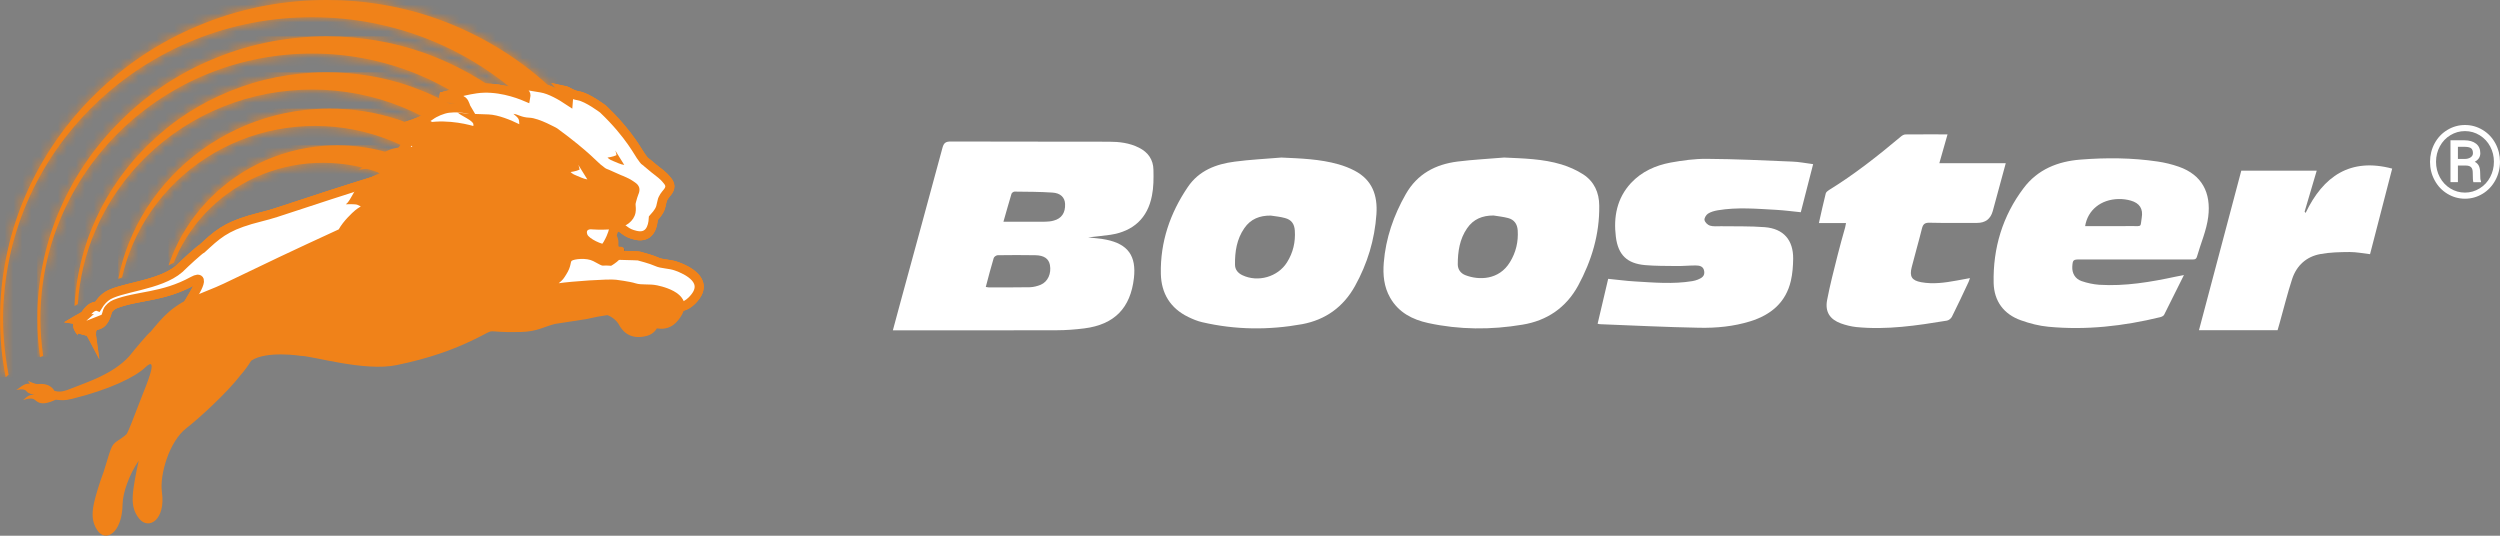 <svg width="280" height="60" viewBox="0 0 280 60" fill="none" xmlns="http://www.w3.org/2000/svg">
<rect x="0" y="0" width="280" height="60" fill="#808080" stroke="none"/>
<path d="M35.014 8.14C33.18 8.237 31.367 8.508 29.602 8.948C27.839 9.381 26.132 10.001 24.503 10.747C22.868 11.496 21.319 12.397 19.881 13.432C18.435 14.469 17.115 15.646 15.894 16.909C13.475 19.449 11.551 22.414 10.26 25.619C9.604 27.215 9.126 28.884 8.796 30.566C8.553 31.787 8.405 33.027 8.344 34.269C8.391 34.237 8.441 34.206 8.494 34.177C8.568 34.134 8.642 34.097 8.715 34.064C8.902 31.223 9.567 28.418 10.698 25.801C12.034 22.683 14.008 19.836 16.459 17.472C18.903 15.102 21.822 13.209 24.996 11.943C28.17 10.669 31.595 10.026 35.015 10.032C38.437 10.036 41.856 10.699 45.017 11.982C48.182 13.264 51.084 15.159 53.515 17.532C55.181 19.157 56.622 21.005 57.789 23.008C58.962 22.813 60.125 22.613 61.228 22.417C60.687 21.449 60.088 20.521 59.444 19.63C58.333 18.083 57.044 16.674 55.641 15.398C54.243 14.114 52.7 13.003 51.077 12.043C49.453 11.084 47.74 10.291 45.975 9.666C42.944 8.605 39.754 8.098 36.601 8.098C36.07 8.098 35.542 8.111 35.015 8.14" fill="#F08219"/>
<mask id="mask0_156_2024" style="mask-type:luminance" maskUnits="userSpaceOnUse" x="8" y="8" width="54" height="27">
<path d="M35.014 8.14C33.18 8.237 31.367 8.508 29.602 8.948C27.839 9.381 26.132 10.001 24.503 10.747C22.868 11.496 21.319 12.397 19.881 13.432C18.435 14.469 17.115 15.646 15.894 16.909C13.475 19.449 11.551 22.414 10.26 25.619C9.604 27.215 9.126 28.884 8.796 30.566C8.553 31.787 8.405 33.027 8.344 34.269C8.391 34.237 8.441 34.206 8.494 34.177C8.568 34.134 8.642 34.097 8.715 34.064C8.902 31.223 9.567 28.418 10.698 25.801C12.034 22.683 14.008 19.836 16.459 17.472C18.903 15.102 21.822 13.209 24.996 11.943C28.17 10.669 31.595 10.026 35.015 10.032C38.437 10.036 41.856 10.699 45.017 11.982C48.182 13.264 51.084 15.159 53.515 17.532C55.181 19.157 56.622 21.005 57.789 23.008C58.962 22.813 60.125 22.613 61.228 22.417C60.687 21.449 60.088 20.521 59.444 19.63C58.333 18.083 57.044 16.674 55.641 15.398C54.243 14.114 52.7 13.003 51.077 12.043C49.453 11.084 47.74 10.291 45.975 9.666C42.944 8.605 39.754 8.098 36.601 8.098C36.07 8.098 35.542 8.111 35.015 8.14" fill="white"/>
</mask>
<g mask="url(#mask0_156_2024)">
<path d="M61.228 8.098H8.344V34.269H61.228V8.098Z" fill="#F08219"/>
</g>
<path d="M36.228 16.337C33.655 16.531 31.157 17.228 28.917 18.335C26.671 19.436 24.675 20.941 23.032 22.724C21.389 24.506 20.094 26.563 19.223 28.772C19.096 29.09 18.981 29.411 18.875 29.736C19.032 29.628 19.236 29.523 19.47 29.427C19.533 29.273 19.595 29.112 19.662 28.956C20.573 26.832 21.924 24.895 23.592 23.284C25.258 21.673 27.247 20.389 29.408 19.522C31.572 18.663 33.9 18.224 36.227 18.234C38.559 18.239 40.884 18.691 43.033 19.567C45.184 20.438 47.157 21.733 48.806 23.344C49.12 23.654 49.422 23.972 49.711 24.298C50.806 24.114 52.03 23.917 53.319 23.716C52.603 22.806 51.795 21.976 50.936 21.21C48.907 19.416 46.519 18.068 43.991 17.247C41.97 16.592 39.867 16.278 37.791 16.278C37.268 16.278 36.746 16.298 36.227 16.337" fill="#F08219"/>
<mask id="mask1_156_2024" style="mask-type:luminance" maskUnits="userSpaceOnUse" x="18" y="16" width="36" height="14">
<path d="M36.228 16.337C33.655 16.531 31.157 17.228 28.917 18.335C26.671 19.436 24.675 20.941 23.032 22.724C21.389 24.506 20.094 26.563 19.223 28.772C19.096 29.09 18.981 29.411 18.875 29.736C19.032 29.628 19.236 29.523 19.47 29.427C19.533 29.273 19.595 29.112 19.662 28.956C20.573 26.832 21.924 24.895 23.592 23.284C25.258 21.673 27.247 20.389 29.408 19.522C31.572 18.663 33.9 18.224 36.227 18.234C38.559 18.239 40.884 18.691 43.033 19.567C45.184 20.438 47.157 21.733 48.806 23.344C49.12 23.654 49.422 23.972 49.711 24.298C50.806 24.114 52.03 23.917 53.319 23.716C52.603 22.806 51.795 21.976 50.936 21.21C48.907 19.416 46.519 18.068 43.991 17.247C41.97 16.592 39.867 16.278 37.791 16.278C37.268 16.278 36.746 16.298 36.227 16.337" fill="white"/>
</mask>
<g mask="url(#mask1_156_2024)">
<path d="M53.32 16.277H18.875V29.735H53.32V16.277Z" fill="#F08219"/>
</g>
<path d="M35.013 0.034C32.64 0.131 30.286 0.453 27.991 0.993C25.698 1.53 23.472 2.303 21.34 3.256C19.207 4.204 17.177 5.355 15.283 6.682C13.39 8.012 11.648 9.53 10.045 11.163C6.852 14.451 4.308 18.314 2.595 22.503C1.731 24.593 1.095 26.769 0.656 28.981C0.216 31.192 -0 33.441 0.01 35.693C-0 37.893 0.209 40.095 0.629 42.253C0.703 42.175 0.787 42.103 0.881 42.03C0.911 42.01 0.94 41.994 0.967 41.977C0.565 39.91 0.359 37.801 0.356 35.692C0.359 31.237 1.27 26.785 3.032 22.683C4.786 18.584 7.382 14.839 10.606 11.724C13.82 8.607 17.658 6.118 21.833 4.445C26.003 2.766 30.511 1.919 35.012 1.927C39.515 1.936 44.017 2.797 48.179 4.486C52.342 6.167 56.165 8.663 59.36 11.785C62.198 14.547 64.538 17.794 66.243 21.344C67.131 21.102 67.831 20.859 68.266 20.617C68.615 20.422 68.956 20.22 69.29 20.011C68.438 18.298 67.437 16.657 66.329 15.107C64.911 13.121 63.276 11.298 61.492 9.649C59.712 7.993 57.743 6.546 55.67 5.292C53.594 4.043 51.402 2.995 49.135 2.173C45.097 0.71 40.821 0 36.588 0C36.062 0 35.537 0.012 35.012 0.034" fill="#F08219"/>
<mask id="mask2_156_2024" style="mask-type:luminance" maskUnits="userSpaceOnUse" x="0" y="0" width="70" height="43">
<path d="M35.013 0.034C32.64 0.131 30.286 0.453 27.991 0.993C25.698 1.53 23.472 2.303 21.34 3.256C19.207 4.204 17.177 5.355 15.283 6.682C13.39 8.012 11.648 9.53 10.045 11.163C6.852 14.451 4.308 18.314 2.595 22.503C1.731 24.593 1.095 26.769 0.656 28.981C0.216 31.192 -0 33.441 0.01 35.693C-0 37.893 0.209 40.095 0.629 42.253C0.703 42.175 0.787 42.103 0.881 42.03C0.911 42.01 0.94 41.994 0.967 41.977C0.565 39.91 0.359 37.801 0.356 35.692C0.359 31.237 1.27 26.785 3.032 22.683C4.786 18.584 7.382 14.839 10.606 11.724C13.82 8.607 17.658 6.118 21.833 4.445C26.003 2.766 30.511 1.919 35.012 1.927C39.515 1.936 44.017 2.797 48.179 4.486C52.342 6.167 56.165 8.663 59.36 11.785C62.198 14.547 64.538 17.794 66.243 21.344C67.131 21.102 67.831 20.859 68.266 20.617C68.615 20.422 68.956 20.22 69.29 20.011C68.438 18.298 67.437 16.657 66.329 15.107C64.911 13.121 63.276 11.298 61.492 9.649C59.712 7.993 57.743 6.546 55.67 5.292C53.594 4.043 51.402 2.995 49.135 2.173C45.097 0.71 40.821 0 36.588 0C36.062 0 35.537 0.012 35.012 0.034" fill="white"/>
</mask>
<g mask="url(#mask2_156_2024)">
<path d="M69.291 0H0V42.253H69.291V0Z" fill="#F08219"/>
</g>
<path d="M35.012 4.109C32.91 4.209 30.83 4.504 28.802 4.994C26.772 5.478 24.808 6.174 22.93 7.021C21.047 7.868 19.258 8.894 17.592 10.079C15.925 11.256 14.396 12.601 12.982 14.052C10.179 16.961 7.948 20.377 6.446 24.072C5.687 25.912 5.131 27.828 4.747 29.78C4.359 31.724 4.173 33.714 4.182 35.692C4.175 37.13 4.272 38.571 4.477 39.995C4.599 39.952 4.72 39.905 4.835 39.854C4.635 38.477 4.529 37.086 4.529 35.691C4.533 31.768 5.332 27.857 6.885 24.252C8.431 20.648 10.713 17.344 13.542 14.608C16.375 11.869 19.749 9.68 23.42 8.211C27.092 6.741 31.054 5.99 35.013 5.999C38.974 6.004 42.932 6.769 46.589 8.252C50.251 9.737 53.611 11.929 56.42 14.672C58.695 16.887 60.607 19.459 62.063 22.265C63.298 22.029 64.443 21.792 65.424 21.556C64.682 20.095 63.818 18.702 62.867 17.378C61.602 15.61 60.142 13.999 58.552 12.54C56.962 11.069 55.206 9.791 53.359 8.683C51.511 7.583 49.562 6.662 47.546 5.934C44.012 4.679 40.279 4.069 36.59 4.069C36.062 4.069 35.537 4.082 35.012 4.107" fill="#F08219"/>
<mask id="mask3_156_2024" style="mask-type:luminance" maskUnits="userSpaceOnUse" x="4" y="4" width="62" height="36">
<path d="M35.012 4.109C32.91 4.209 30.83 4.504 28.802 4.994C26.772 5.478 24.808 6.174 22.93 7.021C21.047 7.868 19.258 8.894 17.592 10.079C15.925 11.256 14.396 12.601 12.982 14.052C10.179 16.961 7.948 20.377 6.446 24.072C5.687 25.912 5.131 27.828 4.747 29.78C4.359 31.724 4.173 33.714 4.182 35.692C4.175 37.13 4.272 38.571 4.477 39.995C4.599 39.952 4.72 39.905 4.835 39.854C4.635 38.477 4.529 37.086 4.529 35.691C4.533 31.768 5.332 27.857 6.885 24.252C8.431 20.648 10.713 17.344 13.542 14.608C16.375 11.869 19.749 9.68 23.42 8.211C27.092 6.741 31.054 5.99 35.013 5.999C38.974 6.004 42.932 6.769 46.589 8.252C50.251 9.737 53.611 11.929 56.42 14.672C58.695 16.887 60.607 19.459 62.063 22.265C63.298 22.029 64.443 21.792 65.424 21.556C64.682 20.095 63.818 18.702 62.867 17.378C61.602 15.61 60.142 13.999 58.552 12.54C56.962 11.069 55.206 9.791 53.359 8.683C51.511 7.583 49.562 6.662 47.546 5.934C44.012 4.679 40.279 4.069 36.59 4.069C36.062 4.069 35.537 4.082 35.012 4.107" fill="white"/>
</mask>
<g mask="url(#mask3_156_2024)">
<path d="M65.425 4.071H4.174V39.996H65.425V4.071Z" fill="#F08219"/>
</g>
<path d="M35.345 12.214C32.223 12.403 29.176 13.204 26.422 14.521C23.667 15.823 21.204 17.637 19.168 19.798C17.135 21.959 15.521 24.477 14.44 27.184C13.908 28.494 13.521 29.854 13.246 31.229C13.394 31.174 13.536 31.124 13.675 31.072C13.963 29.804 14.362 28.565 14.877 27.37C16.006 24.742 17.666 22.351 19.727 20.358C21.789 18.368 24.246 16.776 26.916 15.709C29.584 14.636 32.466 14.098 35.345 14.105C38.226 14.111 41.102 14.668 43.761 15.747C46.418 16.826 48.859 18.423 50.902 20.42C51.921 21.41 52.835 22.503 53.637 23.665C54.776 23.49 55.96 23.302 57.142 23.113C56.875 22.698 56.6 22.292 56.312 21.899C55.354 20.574 54.238 19.37 53.031 18.283C50.614 16.111 47.755 14.458 44.718 13.432C42.187 12.576 39.538 12.164 36.922 12.164C36.394 12.164 35.869 12.18 35.345 12.213" fill="#F08219"/>
<mask id="mask4_156_2024" style="mask-type:luminance" maskUnits="userSpaceOnUse" x="13" y="12" width="45" height="20">
<path d="M35.345 12.214C32.223 12.403 29.176 13.204 26.422 14.521C23.667 15.823 21.204 17.637 19.168 19.798C17.135 21.959 15.521 24.477 14.44 27.184C13.908 28.494 13.521 29.854 13.246 31.229C13.394 31.174 13.536 31.124 13.675 31.072C13.963 29.804 14.362 28.565 14.877 27.37C16.006 24.742 17.666 22.351 19.727 20.358C21.789 18.368 24.246 16.776 26.916 15.709C29.584 14.636 32.466 14.098 35.345 14.105C38.226 14.111 41.102 14.668 43.761 15.747C46.418 16.826 48.859 18.423 50.902 20.42C51.921 21.41 52.835 22.503 53.637 23.665C54.776 23.49 55.96 23.302 57.142 23.113C56.875 22.698 56.6 22.292 56.312 21.899C55.354 20.574 54.238 19.37 53.031 18.283C50.614 16.111 47.755 14.458 44.718 13.432C42.187 12.576 39.538 12.164 36.922 12.164C36.394 12.164 35.869 12.18 35.345 12.213" fill="white"/>
</mask>
<g mask="url(#mask4_156_2024)">
<path d="M57.142 12.164H13.246V31.228H57.142V12.164Z" fill="#F08219"/>
</g>
<path d="M53.687 24.199C54.495 25.295 55.213 26.47 55.768 27.722C55.949 28.123 56.117 28.534 56.274 28.954C56.1 28.433 55.91 27.921 55.697 27.418C55.137 26.105 54.447 24.846 53.637 23.666C53.531 23.685 53.425 23.696 53.32 23.717C53.447 23.876 53.57 24.037 53.687 24.201" fill="white"/>
<path d="M73.978 23.227C74.033 23.041 74.134 22.562 74.134 22.562C74.162 22.364 74.278 22.152 74.379 21.994C74.477 21.837 74.593 21.709 74.722 21.549C75.394 20.743 74.713 20.244 74.554 20.018C74.393 19.791 73.702 19.231 73.528 19.116C73.355 19.004 72.375 18.143 72.276 18.103C72.174 18.058 71.915 17.677 71.915 17.677C71.58 17.319 70.606 15.142 67.531 12.22C67.531 12.22 65.802 10.909 64.809 10.743C63.948 10.6 63.671 10.232 63.202 10.132C63.725 10.7 63.721 10.721 63.672 11.287C62.862 10.748 61.633 10.027 60.616 9.86C58.947 9.582 58.573 9.554 57.451 9.248C57.683 9.588 58.951 10.278 58.915 10.675C58.909 10.736 58.902 10.799 58.892 10.857C57.956 10.459 55.641 9.62 53.315 9.959C51.514 10.219 49.637 10.888 49.238 10.856C50.593 11.084 51.42 10.928 51.838 11.307C52.087 11.525 52.149 11.974 52.289 12.205C51.853 12.122 51.082 12.026 50.233 12.132C49.55 12.221 48.684 12.601 48.228 12.942C47.77 13.285 46.749 13.726 46.404 13.84C47.442 13.894 47.947 13.735 48.396 14.366C48.438 14.425 48.478 14.471 48.518 14.514C47.544 14.712 46.671 15.213 45.984 15.747C45.537 16.096 45.073 17.029 44.611 17.255C44.611 17.255 45.635 17.332 45.842 17.486C46.274 17.799 46.231 17.545 45.477 18.019C45.175 18.207 44.106 18.974 43.532 19.762C32.615 23.158 31.543 23.727 29.212 24.303C25.882 25.137 24.752 25.901 23.151 27.374C21.89 28.535 23.151 27.374 22.182 28.187C21.218 28.999 20.099 30.094 20.099 30.094C17.86 32.054 13.239 32.162 11.864 33.259C11.575 33.488 11.278 33.771 10.941 34.327C10.941 34.327 10.317 34.091 9.574 35.221C9.409 35.459 8.84 35.694 8.654 35.806C8.827 35.832 8.948 35.838 9.028 35.829C8.983 35.869 8.927 35.925 8.868 36.01C8.359 36.685 9.265 37.212 9.199 37.459C9.332 36.974 9.145 36.801 9.444 36.604C9.659 36.462 10.211 36.246 10.211 36.246L10.018 36.486C9.821 36.722 10.242 37.514 10.242 37.514C10.242 37.514 10.155 36.888 10.516 36.56C10.817 36.293 11.561 36.674 12.036 34.836C12.181 34.485 12.587 34.169 12.879 34.056C15.397 33.061 18.177 33.339 21.603 31.462C23.478 30.433 21.277 33.635 20.892 34.346C19.536 36.848 19.031 37.757 18.771 38.104C18.637 38.213 18.436 38.345 18.143 38.488C16.971 39.068 19.339 38.111 18.029 40.964C17.326 42.277 16.379 45.648 16.175 46.227C15.8 47.303 14.886 47.458 15.306 48.365C15.98 49.82 16.926 48.331 17.373 45.341C17.551 44.151 18.448 42.361 19.645 41.027C19.149 42.343 18.748 43.683 18.617 44.242C18.363 45.349 18.368 46.168 18.884 47.028C19.71 48.4 21.638 47.526 21.617 44.592C21.601 42.787 23.056 39.454 25.022 38.308C26.477 37.459 29.75 35.164 31.339 33.565C31.899 33.073 32.327 32.603 32.66 32.191C34.358 31.32 37.867 32.348 37.867 32.348L37.889 32.354C39.203 32.56 44.261 34.846 47.658 34.591C51.06 34.328 53.614 33.794 56.112 32.951C58.93 32.002 56.712 32.372 60.985 32.826C62.696 33.002 63.505 32.567 64.631 32.445L67.921 32.365C68.851 32.271 69.585 32.235 70.175 32.235C70.715 32.519 71.098 33.018 71.209 33.309C71.405 33.824 71.966 35.149 73.916 34.917C74.468 34.848 74.855 34.602 75.115 34.271C75.885 34.496 76.688 34.445 77.463 33.683C79.697 31.504 76.88 30.217 75.741 29.82C74.948 29.54 74.13 29.601 73.538 29.321C72.96 29.048 71.562 28.687 71.562 28.687C71.34 28.621 68.126 28.621 67.075 28.484C67.476 28.048 67.747 27.841 68.049 27.32C69.208 25.281 68.36 25.08 69.274 25.381C69.954 25.602 69.999 26.08 71.233 26.352C72.697 26.672 73.112 25.491 73.164 24.443C73.798 23.755 73.919 23.41 73.976 23.229" fill="white"/>
<path d="M73.978 23.227C74.033 23.041 74.134 22.562 74.134 22.562C74.162 22.364 74.278 22.152 74.379 21.994C74.477 21.837 74.593 21.709 74.722 21.549C75.394 20.743 74.713 20.244 74.554 20.018C74.393 19.791 73.702 19.231 73.528 19.116C73.355 19.004 72.375 18.143 72.276 18.103C72.174 18.058 71.915 17.677 71.915 17.677C71.58 17.319 70.606 15.142 67.531 12.22C67.531 12.22 65.802 10.909 64.809 10.743C63.948 10.6 63.671 10.232 63.202 10.132C63.725 10.7 63.721 10.721 63.672 11.287C62.862 10.748 61.633 10.027 60.616 9.86C58.947 9.582 58.573 9.554 57.451 9.248C57.683 9.588 58.951 10.278 58.915 10.675C58.909 10.736 58.902 10.799 58.892 10.857C57.956 10.459 55.641 9.62 53.315 9.959C51.514 10.219 49.637 10.888 49.238 10.856C50.593 11.084 51.42 10.928 51.838 11.307C52.087 11.525 52.149 11.974 52.289 12.205C51.853 12.122 51.082 12.026 50.233 12.132C49.55 12.221 48.684 12.601 48.228 12.942C47.77 13.285 46.749 13.726 46.404 13.84C47.442 13.894 47.947 13.735 48.396 14.366C48.438 14.425 48.478 14.471 48.518 14.514C47.544 14.712 46.671 15.213 45.984 15.747C45.537 16.096 45.073 17.029 44.611 17.255C44.611 17.255 45.635 17.332 45.842 17.486C46.274 17.799 46.231 17.545 45.477 18.019C45.175 18.207 44.106 18.974 43.532 19.762C32.615 23.158 31.543 23.727 29.212 24.303C25.882 25.137 24.752 25.901 23.151 27.374C21.89 28.535 23.151 27.374 22.182 28.187C21.218 28.999 20.099 30.094 20.099 30.094C17.86 32.054 13.239 32.162 11.864 33.259C11.575 33.488 11.278 33.771 10.941 34.327C10.941 34.327 10.317 34.091 9.574 35.221C9.409 35.459 8.84 35.694 8.654 35.806C8.827 35.832 8.948 35.838 9.028 35.829C8.983 35.869 8.927 35.925 8.868 36.01C8.359 36.685 9.265 37.212 9.199 37.459C9.332 36.974 9.145 36.801 9.444 36.604C9.659 36.462 10.211 36.246 10.211 36.246L10.018 36.486C9.821 36.722 10.242 37.514 10.242 37.514C10.242 37.514 10.155 36.888 10.516 36.56C10.817 36.293 11.561 36.674 12.036 34.836C12.181 34.485 12.587 34.169 12.879 34.056C15.397 33.061 18.177 33.339 21.603 31.462C23.478 30.433 21.277 33.635 20.892 34.346C19.536 36.848 19.031 37.757 18.771 38.104C18.637 38.213 18.436 38.345 18.143 38.488C16.971 39.068 19.339 38.111 18.029 40.964C17.326 42.277 16.379 45.648 16.175 46.227C15.8 47.303 14.886 47.458 15.306 48.365C15.98 49.82 16.926 48.331 17.373 45.341C17.551 44.151 18.448 42.361 19.645 41.027C19.149 42.343 18.748 43.683 18.617 44.242C18.363 45.349 18.368 46.168 18.884 47.028C19.71 48.4 21.638 47.526 21.617 44.592C21.601 42.787 23.056 39.454 25.022 38.308C26.477 37.459 29.75 35.164 31.339 33.565C31.899 33.073 32.327 32.603 32.66 32.191C34.358 31.32 37.867 32.348 37.867 32.348L37.889 32.354C39.203 32.56 44.261 34.846 47.658 34.591C51.06 34.328 53.614 33.794 56.112 32.951C58.93 32.002 56.712 32.372 60.985 32.826C62.696 33.002 63.505 32.567 64.631 32.445L67.921 32.365C68.851 32.271 69.585 32.235 70.175 32.235C70.715 32.519 71.098 33.018 71.209 33.309C71.405 33.824 71.966 35.149 73.916 34.917C74.468 34.848 74.855 34.602 75.115 34.271C75.885 34.496 76.688 34.445 77.463 33.683C79.697 31.504 76.88 30.217 75.741 29.82C74.948 29.54 74.13 29.601 73.538 29.321C72.96 29.048 71.562 28.687 71.562 28.687C71.34 28.621 68.126 28.621 67.075 28.484C67.476 28.048 67.747 27.841 68.049 27.32C69.208 25.281 68.36 25.08 69.274 25.381C69.954 25.602 69.999 26.08 71.233 26.352C72.697 26.672 73.112 25.491 73.164 24.443C73.798 23.755 73.919 23.41 73.976 23.229" stroke="#F08219" stroke-miterlimit="10"/>
<path d="M70.02 18.633C69.693 18.587 69.376 18.414 69.102 18.241C69.034 18.201 68.963 18.169 68.902 18.124L68.694 17.972C68.632 17.936 68.554 17.849 68.486 17.78C68.412 17.702 68.36 17.645 68.307 17.523L68.115 17.086L68.579 17.174C68.874 17.231 69.181 17.245 69.486 17.28L69.364 17.407C69.416 17.252 69.455 17.097 69.519 16.917C69.586 17.077 69.659 17.263 69.663 17.447L69.666 17.544L69.539 17.572C69.374 17.609 69.196 17.689 69.024 17.681C68.849 17.691 68.684 17.686 68.502 17.674L68.775 17.324C68.799 17.342 68.834 17.422 68.868 17.461C68.911 17.51 68.926 17.557 68.996 17.614L69.162 17.767C69.227 17.821 69.284 17.886 69.343 17.945C69.57 18.177 69.766 18.394 70.02 18.633" fill="white"/>
<path d="M24.781 38.59C24.781 38.59 24.651 38.827 24.407 39.119C24.276 39.255 24.142 39.438 23.964 39.589C23.776 39.733 23.557 39.877 23.345 40.027C23.116 40.148 22.887 40.277 22.671 40.369C22.456 40.47 22.233 40.516 22.052 40.581C21.698 40.681 21.416 40.713 21.416 40.713C21.416 40.713 21.566 40.499 21.868 40.238C22.02 40.126 22.18 39.967 22.378 39.848C22.582 39.73 22.77 39.588 22.968 39.452C23.179 39.34 23.397 39.235 23.594 39.12C23.787 38.989 24.001 38.908 24.166 38.814C24.514 38.654 24.781 38.589 24.781 38.589" fill="white"/>
<path d="M65.784 20.096C65.368 20.045 64.805 19.753 64.559 19.664C64.097 19.503 63.91 19.267 63.91 19.267C63.91 19.267 64.484 19.2 64.913 19C64.913 19 64.871 18.699 64.774 18.471" fill="#1D1D1B"/>
<path d="M65.784 20.096C65.435 20.137 65.057 20.042 64.727 19.941C64.648 19.917 64.565 19.903 64.489 19.874L64.23 19.775C64.156 19.756 64.052 19.687 63.963 19.638C63.866 19.577 63.796 19.532 63.709 19.423L63.41 19.055L63.879 19.017C64.201 18.989 64.523 18.918 64.847 18.865L64.763 19.021C64.769 18.847 64.764 18.672 64.774 18.471C64.886 18.619 65.008 18.792 65.062 18.98L65.091 19.077L64.977 19.136C64.816 19.217 64.654 19.341 64.476 19.382C64.3 19.44 64.128 19.481 63.94 19.517L64.109 19.11C64.14 19.126 64.201 19.197 64.248 19.228C64.307 19.267 64.338 19.312 64.426 19.35L64.643 19.461C64.726 19.497 64.804 19.55 64.883 19.591C65.185 19.764 65.451 19.933 65.784 20.097" fill="white"/>
<path d="M69.899 27.896C69.899 27.896 69.959 29.204 69.609 29.686C69.341 30.054 68.896 30.376 68.602 30.486C68.149 30.644 67.807 30.75 68.009 30.553C68.383 30.199 68.333 30.086 68.333 30.086C68.333 30.086 67.209 30.55 67.312 30.422C67.617 30.06 66.383 29.207 66.383 29.207" fill="#1D1D1B"/>
<path d="M15.878 49.446C15.557 49.446 15.152 49.275 14.83 48.579C14.441 47.74 14.852 47.247 15.183 46.852C15.368 46.629 15.561 46.398 15.68 46.056C15.724 45.931 15.811 45.647 15.921 45.289C16.324 43.98 16.995 41.794 17.558 40.734C17.997 39.775 17.921 39.435 17.887 39.354C17.867 39.307 17.841 39.29 17.726 39.246C17.444 39.14 17.295 38.965 17.283 38.724C17.264 38.341 17.592 38.179 17.91 38.022C18.143 37.907 18.294 37.81 18.388 37.74C18.653 37.359 19.226 36.32 20.431 34.098C20.5 33.969 20.615 33.783 20.759 33.547C20.953 33.227 21.364 32.553 21.616 32.042C19.564 33.118 17.727 33.463 16.099 33.77C15.03 33.971 14.02 34.16 13.075 34.534C12.888 34.607 12.628 34.818 12.535 35.004C12.135 36.512 11.507 36.792 10.947 36.935C10.916 36.943 10.877 36.953 10.851 36.961C10.762 37.07 10.749 37.324 10.764 37.444L9.778 37.751C9.751 37.698 9.723 37.645 9.696 37.588L8.693 37.324C8.655 37.466 8.706 37.564 8.707 37.565C8.694 37.542 8.646 37.478 8.611 37.432C8.447 37.215 8.119 36.781 8.199 36.259L7.156 36.101L8.381 35.361C8.446 35.322 8.526 35.282 8.62 35.234C8.754 35.167 9.065 35.01 9.143 34.923C9.712 34.065 10.278 33.833 10.662 33.794C10.986 33.319 11.283 33.052 11.537 32.852C12.207 32.317 13.41 32.02 14.801 31.677C16.557 31.244 18.546 30.753 19.742 29.713C19.866 29.591 20.914 28.573 21.843 27.79C21.995 27.662 22.105 27.573 22.178 27.517C22.231 27.476 22.282 27.444 22.33 27.42C22.425 27.333 22.577 27.192 22.794 26.992C24.5 25.424 25.75 24.634 29.085 23.798C30.187 23.525 30.997 23.256 32.772 22.667C34.718 22.021 37.65 21.048 43.216 19.315C43.708 18.694 44.422 18.121 44.874 17.797C44.775 17.786 44.672 17.777 44.573 17.769L42.668 17.624L44.38 16.787C44.523 16.717 44.776 16.379 44.961 16.132C45.18 15.838 45.407 15.535 45.66 15.337C46.175 14.937 46.714 14.613 47.255 14.375C47.176 14.373 47.085 14.371 46.982 14.37C46.804 14.368 46.604 14.366 46.378 14.355L46.239 13.345C46.554 13.241 47.513 12.824 47.911 12.526C48.398 12.163 49.353 11.722 50.165 11.616C50.488 11.576 50.799 11.562 51.087 11.565C50.926 11.544 50.733 11.53 50.526 11.515C50.154 11.489 49.691 11.456 49.15 11.364L49.281 10.336C49.277 10.336 49.273 10.336 49.269 10.336C49.403 10.335 49.916 10.199 50.369 10.079C51.145 9.874 52.207 9.593 53.241 9.444C54.655 9.238 56.066 9.444 57.189 9.733C57.119 9.666 57.062 9.602 57.017 9.534L56.227 8.371L57.594 8.745C58.456 8.981 58.855 9.046 59.817 9.201C60.07 9.242 60.36 9.289 60.706 9.346C61.201 9.428 61.735 9.624 62.253 9.869L61.716 9.285L63.314 9.623C63.58 9.679 63.787 9.79 63.987 9.897C64.227 10.026 64.476 10.159 64.899 10.229C65.988 10.412 67.664 11.664 67.852 11.807L67.896 11.845C70.313 14.14 71.462 15.992 72.014 16.882C72.128 17.066 72.258 17.274 72.302 17.324L72.33 17.353L72.352 17.386C72.424 17.491 72.518 17.614 72.566 17.666C72.667 17.728 72.827 17.859 73.275 18.235C73.466 18.395 73.753 18.637 73.819 18.682C73.994 18.797 74.759 19.401 74.985 19.719C74.994 19.731 75.025 19.766 75.047 19.791C75.279 20.053 75.984 20.847 75.131 21.874C75.101 21.911 75.072 21.946 75.044 21.98C74.954 22.088 74.884 22.173 74.826 22.266C74.687 22.482 74.66 22.594 74.655 22.632L74.649 22.665C74.638 22.716 74.543 23.171 74.482 23.373L74.48 23.381C74.389 23.665 74.221 24.037 73.678 24.652C73.621 25.304 73.416 26.106 72.8 26.569C72.355 26.905 71.79 27.001 71.121 26.855C70.266 26.666 69.887 26.378 69.583 26.147C69.442 26.041 69.34 25.963 69.204 25.905C69.122 26.257 68.947 26.798 68.509 27.57C68.401 27.755 68.295 27.908 68.19 28.042C68.776 28.068 69.467 28.086 70.072 28.101C71.322 28.133 71.561 28.143 71.702 28.182C71.81 28.21 73.162 28.564 73.766 28.85C74.001 28.961 74.318 29.007 74.685 29.06C75.062 29.114 75.489 29.176 75.92 29.329C76.861 29.657 78.487 30.404 78.781 31.707C78.956 32.477 78.637 33.265 77.834 34.048C77.107 34.764 76.253 35.031 75.293 34.844C74.946 35.164 74.499 35.364 73.983 35.428C72.879 35.559 71.419 35.328 70.718 33.488C70.66 33.335 70.407 32.982 70.037 32.75C69.447 32.756 68.754 32.798 67.976 32.877L67.936 32.879L64.668 32.959C64.343 32.996 64.04 33.061 63.718 33.131C62.996 33.288 62.178 33.466 60.932 33.338C59.398 33.175 58.666 33.019 58.273 32.934C58.057 32.888 57.959 32.867 57.901 32.874C57.822 32.882 57.667 32.94 57.41 33.036C57.155 33.131 56.806 33.261 56.283 33.437C53.618 34.336 50.972 34.85 47.702 35.103C45.186 35.292 41.882 34.175 39.694 33.437C38.865 33.157 38.148 32.915 37.809 32.862L37.72 32.841C36.822 32.579 34.269 32.041 32.997 32.602C32.602 33.082 32.178 33.52 31.704 33.936C30.008 35.639 26.682 37.938 25.293 38.75C23.476 39.808 22.131 43.017 22.145 44.582C22.161 46.814 21.162 47.881 20.302 48.118C19.578 48.317 18.863 47.999 18.435 47.288C17.997 46.558 17.894 45.852 17.939 45.176C17.921 45.258 17.906 45.337 17.894 45.412C17.633 47.163 17.094 49.282 16.007 49.434C15.966 49.44 15.922 49.443 15.878 49.443V49.446ZM16.606 46.568C16.427 46.991 16.18 47.288 15.993 47.511C15.688 47.876 15.676 47.912 15.785 48.148C15.831 48.246 15.871 48.312 15.901 48.354C16.072 48.165 16.355 47.61 16.606 46.568ZM19.253 40.682L20.138 41.206C19.646 42.513 19.253 43.835 19.13 44.358C18.88 45.441 18.936 46.094 19.337 46.762C19.466 46.976 19.689 47.213 20.019 47.122C20.544 46.978 21.105 46.126 21.093 44.593C21.084 43.599 21.464 42.244 22.108 40.969C22.831 39.538 23.772 38.434 24.757 37.86C26.291 36.964 29.473 34.703 30.966 33.2L30.991 33.175C31.455 32.768 31.867 32.339 32.251 31.866L32.321 31.779L32.42 31.729C34.245 30.794 37.712 31.761 38.003 31.845C38.433 31.917 39.108 32.145 40.034 32.458C42.14 33.169 45.322 34.245 47.62 34.072C50.798 33.825 53.365 33.328 55.943 32.458C56.45 32.288 56.79 32.16 57.038 32.068C57.74 31.806 57.839 31.782 58.494 31.922C58.894 32.008 59.565 32.151 61.043 32.308C62.119 32.418 62.786 32.273 63.492 32.12C63.833 32.046 64.185 31.969 64.575 31.927L64.619 31.923L67.89 31.843C68.757 31.757 69.527 31.713 70.177 31.713H70.308L70.424 31.774C71.081 32.12 71.547 32.717 71.702 33.124C71.961 33.806 72.441 34.567 73.855 34.4C74.223 34.354 74.501 34.207 74.701 33.951L74.921 33.67L75.266 33.771C75.992 33.983 76.556 33.842 77.094 33.313C77.625 32.796 77.847 32.332 77.757 31.933C77.6 31.242 76.524 30.639 75.568 30.306C75.234 30.188 74.877 30.136 74.534 30.087C74.12 30.027 73.693 29.965 73.313 29.786C72.881 29.581 71.832 29.289 71.445 29.188C71.296 29.169 70.632 29.153 70.045 29.138C68.974 29.11 67.641 29.077 67.008 28.994L66.014 28.865L66.687 28.132C66.794 28.015 66.894 27.913 66.981 27.823C67.225 27.572 67.402 27.39 67.594 27.058C68.1 26.167 68.185 25.681 68.23 25.42C68.262 25.234 68.306 24.98 68.558 24.832C68.819 24.678 69.069 24.762 69.359 24.858L69.441 24.886C69.796 25.001 70.023 25.173 70.223 25.325C70.479 25.52 70.722 25.703 71.348 25.842C71.705 25.92 71.971 25.888 72.161 25.745C72.434 25.54 72.609 25.054 72.64 24.414L72.65 24.228L72.776 24.09C73.342 23.475 73.436 23.196 73.475 23.074C73.51 22.954 73.578 22.647 73.616 22.47C73.652 22.241 73.756 21.995 73.933 21.716C74.026 21.569 74.129 21.445 74.228 21.324C74.255 21.292 74.283 21.258 74.311 21.223L74.316 21.217C74.594 20.883 74.499 20.748 74.256 20.475C74.208 20.42 74.162 20.369 74.122 20.313C74.017 20.167 73.4 19.655 73.234 19.545C73.141 19.484 72.967 19.339 72.592 19.025C72.4 18.863 72.116 18.624 72.023 18.557C71.935 18.512 71.783 18.407 71.497 17.992C71.395 17.872 71.286 17.697 71.117 17.423C70.589 16.573 69.493 14.806 67.187 12.613C66.551 12.134 65.341 11.357 64.721 11.253C64.529 11.22 64.36 11.178 64.21 11.13C64.207 11.189 64.202 11.253 64.196 11.321V11.329L64.12 12.207L63.379 11.714C62.251 10.964 61.24 10.486 60.53 10.37C60.185 10.312 59.897 10.265 59.645 10.225C59.511 10.204 59.387 10.184 59.27 10.164C59.391 10.337 59.457 10.519 59.439 10.719C59.431 10.809 59.421 10.88 59.41 10.945L59.294 11.591L58.684 11.331C57.826 10.966 55.592 10.15 53.392 10.47C52.906 10.54 52.416 10.64 51.948 10.749C52.034 10.795 52.114 10.852 52.189 10.919C52.447 11.146 52.558 11.458 52.648 11.71C52.678 11.793 52.715 11.896 52.739 11.937L53.341 12.931L52.189 12.712C51.829 12.643 51.104 12.543 50.298 12.644C49.698 12.722 48.919 13.073 48.543 13.353C48.459 13.416 48.361 13.48 48.255 13.544C48.457 13.652 48.647 13.815 48.824 14.064C48.849 14.098 48.872 14.125 48.907 14.164L49.521 14.836L48.623 15.019C47.662 15.214 46.833 15.742 46.307 16.151C46.166 16.262 45.981 16.509 45.803 16.748C45.769 16.793 45.736 16.837 45.702 16.882C46.007 16.957 46.11 17.034 46.157 17.069C46.219 17.114 46.27 17.144 46.312 17.169C46.398 17.22 46.663 17.377 46.641 17.706C46.619 18.037 46.346 18.154 46.23 18.204C46.14 18.243 45.99 18.307 45.758 18.454C45.528 18.597 44.492 19.328 43.958 20.062L43.856 20.202L43.69 20.254C38.028 22.015 35.065 22.999 33.104 23.65C31.303 24.248 30.48 24.521 29.339 24.804C26.085 25.619 25.017 26.363 23.508 27.751C23.257 27.983 23.105 28.122 23.017 28.204C22.969 28.247 22.938 28.275 22.919 28.293C22.854 28.35 22.789 28.389 22.725 28.413C22.677 28.452 22.611 28.506 22.522 28.582C21.585 29.371 20.479 30.451 20.468 30.462L20.447 30.481C19.059 31.696 16.931 32.221 15.053 32.685C13.835 32.986 12.684 33.269 12.192 33.662C11.918 33.879 11.677 34.12 11.389 34.593L11.163 34.967L10.786 34.825C10.786 34.825 10.785 34.825 10.784 34.825C10.706 34.825 10.513 34.893 10.262 35.175L10.634 35.135L9.8 35.851C9.901 35.809 9.981 35.777 10.014 35.764L11.359 35.235C11.415 35.092 11.47 34.919 11.525 34.708L11.534 34.672L11.548 34.639C11.761 34.128 12.286 33.728 12.684 33.573C13.72 33.164 14.778 32.965 15.899 32.755C17.593 32.436 19.343 32.107 21.346 31.009C21.569 30.887 22.247 30.515 22.673 30.95C23.17 31.457 22.722 32.337 21.655 34.086C21.525 34.3 21.412 34.485 21.354 34.591C19.98 37.127 19.474 38.034 19.192 38.413L19.154 38.465L19.103 38.505C19.001 38.589 18.88 38.672 18.743 38.754C18.785 38.815 18.823 38.884 18.855 38.962C19.072 39.483 18.961 40.188 18.506 41.179L18.492 41.207C18.322 41.525 18.133 41.978 17.945 42.486C18.32 41.846 18.767 41.223 19.25 40.684L19.253 40.682ZM71.422 29.184C71.426 29.186 71.43 29.187 71.436 29.188C71.434 29.188 71.432 29.187 71.43 29.187L71.422 29.185V29.184ZM71.413 29.182C71.413 29.182 71.417 29.183 71.419 29.184L71.413 29.182Z" fill="#F08219"/>
<path d="M73.978 23.227C74.033 23.041 74.134 22.562 74.134 22.562C74.162 22.364 74.278 22.152 74.379 21.994C74.477 21.837 74.593 21.709 74.722 21.549C75.394 20.743 74.713 20.244 74.554 20.018C74.393 19.791 73.702 19.231 73.528 19.116C73.355 19.004 72.375 18.143 72.276 18.103C72.174 18.058 71.915 17.677 71.915 17.677C71.58 17.319 70.606 15.142 67.531 12.22C67.531 12.22 65.802 10.909 64.809 10.743C63.948 10.6 63.671 10.232 63.202 10.132C63.725 10.7 63.721 10.721 63.672 11.287C62.862 10.748 61.633 10.027 60.616 9.86C58.947 9.582 58.573 9.554 57.451 9.248C57.683 9.588 58.951 10.278 58.915 10.675C58.909 10.736 58.902 10.799 58.892 10.857C57.956 10.459 55.641 9.62 53.315 9.959C51.514 10.219 49.637 10.888 49.238 10.856C50.593 11.084 51.42 10.928 51.838 11.307C52.087 11.525 52.149 11.974 52.289 12.205C51.853 12.122 51.082 12.026 50.233 12.132C49.55 12.221 48.684 12.601 48.228 12.942C47.77 13.285 46.749 13.726 46.404 13.84C47.442 13.894 47.947 13.735 48.396 14.366C48.438 14.425 48.478 14.471 48.518 14.514C47.544 14.712 46.671 15.213 45.984 15.747C45.537 16.096 45.073 17.029 44.611 17.255C44.611 17.255 45.635 17.332 45.842 17.486C46.274 17.799 46.231 17.545 45.477 18.019C45.175 18.207 44.106 18.974 43.532 19.762C32.615 23.158 31.543 23.727 29.212 24.303C25.882 25.137 24.752 25.901 23.151 27.374C21.89 28.535 23.151 27.374 22.182 28.187C21.218 28.999 20.099 30.094 20.099 30.094C17.86 32.054 13.239 32.162 11.864 33.259C11.575 33.488 11.278 33.771 10.941 34.327C10.941 34.327 10.317 34.091 9.574 35.221C9.409 35.459 8.84 35.694 8.654 35.806C8.827 35.832 8.948 35.838 9.028 35.829C8.983 35.869 8.927 35.925 8.868 36.01C8.359 36.685 9.265 37.212 9.199 37.459C9.332 36.974 9.145 36.801 9.444 36.604C9.659 36.462 10.211 36.246 10.211 36.246L10.018 36.486C9.821 36.722 10.242 37.514 10.242 37.514C10.242 37.514 10.155 36.888 10.516 36.56C10.817 36.293 11.561 36.674 12.036 34.836C12.181 34.485 12.587 34.169 12.879 34.056C15.397 33.061 18.177 33.339 21.603 31.462C23.478 30.433 21.277 33.635 20.892 34.346C19.536 36.848 19.031 37.757 18.771 38.104C18.637 38.213 18.436 38.345 18.143 38.488C16.971 39.068 19.339 38.111 18.029 40.964C17.326 42.277 16.379 45.648 16.175 46.227C15.8 47.303 14.886 47.458 15.306 48.365C15.98 49.82 16.926 48.331 17.373 45.341C17.551 44.151 18.448 42.361 19.645 41.027C19.149 42.343 18.748 43.683 18.617 44.242C18.363 45.349 18.368 46.168 18.884 47.028C19.71 48.4 21.638 47.526 21.617 44.592C21.601 42.787 23.056 39.454 25.022 38.308C26.477 37.459 29.75 35.164 31.339 33.565C31.899 33.073 32.327 32.603 32.66 32.191C34.358 31.32 37.867 32.348 37.867 32.348L37.889 32.354C39.203 32.56 44.261 34.846 47.658 34.591C51.06 34.328 53.614 33.794 56.112 32.951C58.93 32.002 56.712 32.372 60.985 32.826C62.696 33.002 63.505 32.567 64.631 32.445L67.921 32.365C68.851 32.271 69.585 32.235 70.175 32.235C70.715 32.519 71.098 33.018 71.209 33.309C71.405 33.824 71.966 35.149 73.916 34.917C74.468 34.848 74.855 34.602 75.115 34.271C75.885 34.496 76.688 34.445 77.463 33.683C79.697 31.504 76.88 30.217 75.741 29.82C74.948 29.54 74.13 29.601 73.538 29.321C72.96 29.048 71.562 28.687 71.562 28.687C71.34 28.621 68.126 28.621 67.075 28.484C67.476 28.048 67.747 27.841 68.049 27.32C69.208 25.281 68.36 25.08 69.274 25.381C69.954 25.602 69.999 26.08 71.233 26.352C72.697 26.672 73.112 25.491 73.164 24.443C73.798 23.755 73.919 23.41 73.976 23.229" fill="white"/>
<path d="M73.978 23.227C74.033 23.041 74.134 22.562 74.134 22.562C74.162 22.364 74.278 22.152 74.379 21.994C74.477 21.837 74.593 21.709 74.722 21.549C75.394 20.743 74.713 20.244 74.554 20.018C74.393 19.791 73.702 19.231 73.528 19.116C73.355 19.004 72.375 18.143 72.276 18.103C72.174 18.058 71.915 17.677 71.915 17.677C71.58 17.319 70.606 15.142 67.531 12.22C67.531 12.22 65.802 10.909 64.809 10.743C63.948 10.6 63.671 10.232 63.202 10.132C63.725 10.7 63.721 10.721 63.672 11.287C62.862 10.748 61.633 10.027 60.616 9.86C58.947 9.582 58.573 9.554 57.451 9.248C57.683 9.588 58.951 10.278 58.915 10.675C58.909 10.736 58.902 10.799 58.892 10.857C57.956 10.459 55.641 9.62 53.315 9.959C51.514 10.219 49.637 10.888 49.238 10.856C50.593 11.084 51.42 10.928 51.838 11.307C52.087 11.525 52.149 11.974 52.289 12.205C51.853 12.122 51.082 12.026 50.233 12.132C49.55 12.221 48.684 12.601 48.228 12.942C47.77 13.285 46.749 13.726 46.404 13.84C47.442 13.894 47.947 13.735 48.396 14.366C48.438 14.425 48.478 14.471 48.518 14.514C47.544 14.712 46.671 15.213 45.984 15.747C45.537 16.096 45.073 17.029 44.611 17.255C44.611 17.255 45.635 17.332 45.842 17.486C46.274 17.799 46.231 17.545 45.477 18.019C45.175 18.207 44.106 18.974 43.532 19.762C32.615 23.158 31.543 23.727 29.212 24.303C25.882 25.137 24.752 25.901 23.151 27.374C21.89 28.535 23.151 27.374 22.182 28.187C21.218 28.999 20.099 30.094 20.099 30.094C17.86 32.054 13.239 32.162 11.864 33.259C11.575 33.488 11.278 33.771 10.941 34.327C10.941 34.327 10.317 34.091 9.574 35.221C9.409 35.459 8.84 35.694 8.654 35.806C8.827 35.832 8.948 35.838 9.028 35.829C8.983 35.869 8.927 35.925 8.868 36.01C8.359 36.685 9.265 37.212 9.199 37.459C9.332 36.974 9.145 36.801 9.444 36.604C9.659 36.462 10.211 36.246 10.211 36.246L10.018 36.486C9.821 36.722 10.242 37.514 10.242 37.514C10.242 37.514 10.155 36.888 10.516 36.56C10.817 36.293 11.561 36.674 12.036 34.836C12.181 34.485 12.587 34.169 12.879 34.056C15.397 33.061 18.177 33.339 21.603 31.462C23.478 30.433 21.277 33.635 20.892 34.346C19.536 36.848 19.031 37.757 18.771 38.104C18.637 38.213 18.436 38.345 18.143 38.488C16.971 39.068 19.339 38.111 18.029 40.964C17.326 42.277 16.379 45.648 16.175 46.227C15.8 47.303 14.886 47.458 15.306 48.365C15.98 49.82 16.926 48.331 17.373 45.341C17.551 44.151 18.448 42.361 19.645 41.027C19.149 42.343 18.748 43.683 18.617 44.242C18.363 45.349 18.368 46.168 18.884 47.028C19.71 48.4 21.638 47.526 21.617 44.592C21.601 42.787 23.056 39.454 25.022 38.308C26.477 37.459 29.75 35.164 31.339 33.565C31.899 33.073 32.327 32.603 32.66 32.191C34.358 31.32 37.867 32.348 37.867 32.348L37.889 32.354C39.203 32.56 44.261 34.846 47.658 34.591C51.06 34.328 53.614 33.794 56.112 32.951C58.93 32.002 56.712 32.372 60.985 32.826C62.696 33.002 63.505 32.567 64.631 32.445L67.921 32.365C68.851 32.271 69.585 32.235 70.175 32.235C70.715 32.519 71.098 33.018 71.209 33.309C71.405 33.824 71.966 35.149 73.916 34.917C74.468 34.848 74.855 34.602 75.115 34.271C75.885 34.496 76.688 34.445 77.463 33.683C79.697 31.504 76.88 30.217 75.741 29.82C74.948 29.54 74.13 29.601 73.538 29.321C72.96 29.048 71.562 28.687 71.562 28.687C71.34 28.621 68.126 28.621 67.075 28.484C67.476 28.048 67.747 27.841 68.049 27.32C69.208 25.281 68.36 25.08 69.274 25.381C69.954 25.602 69.999 26.08 71.233 26.352C72.697 26.672 73.112 25.491 73.164 24.443C73.798 23.755 73.919 23.41 73.976 23.229" stroke="#F08219" stroke-miterlimit="10"/>
<path d="M68.417 29.783C68.417 29.783 69.727 29.083 69.883 28.219C70.006 27.556 69.524 27.683 69.347 27.643C69.171 27.599 69.337 27.248 69.217 26.773C69.098 26.299 69.023 26.277 68.804 26.816C68.63 27.245 68.406 27.372 68.078 27.396C67.411 27.444 65.948 26.709 65.782 26.26C65.529 25.56 66.313 25.691 66.313 25.691C68.109 25.803 68.838 25.62 68.838 25.62C70.106 25.459 71.001 24.759 71.179 23.823C71.247 23.475 71.194 23.057 71.194 23.057C71.166 22.845 71.2 22.713 71.259 22.525C71.318 22.336 71.395 21.998 71.486 21.803C71.946 20.771 71.101 20.453 70.871 20.262C70.644 20.076 69.764 19.684 69.555 19.617C69.343 19.547 68.08 18.936 67.963 18.922C67.847 18.904 67.468 18.58 67.468 18.58C67.021 18.306 66.081 17.063 62.399 14.372C62.399 14.372 60.372 13.221 59.295 13.182C58.359 13.147 58.011 12.791 57.501 12.751C58.132 13.28 58.135 13.305 58.163 13.912C57.224 13.451 55.815 12.857 54.709 12.816C52.897 12.752 52.494 12.771 51.259 12.601C51.556 12.931 52.999 13.491 53.019 13.921V14.113C51.966 13.816 49.387 13.247 46.959 13.924C45.082 14.452 43.184 15.418 42.749 15.442C44.224 15.495 45.082 15.216 45.582 15.558C45.877 15.76 46.005 16.228 46.183 16.449C45.713 16.425 44.876 16.427 43.991 16.657C43.273 16.846 42.408 17.368 41.97 17.795C41.533 18.221 40.509 18.834 40.161 19.003C41.268 18.913 41.781 18.674 42.35 19.288C42.403 19.345 42.45 19.387 42.502 19.424C41.492 19.777 40.634 20.424 39.98 21.086C39.554 21.515 39.188 22.575 38.732 22.88C38.732 22.88 39.832 22.822 40.074 22.955C40.578 23.233 40.494 22.965 39.76 23.571C39.467 23.815 38.438 24.773 37.937 25.691C26.807 30.805 25.75 31.56 23.356 32.497C19.925 33.833 18.833 34.803 17.339 36.591C16.164 37.998 17.339 36.591 16.428 37.585C15.516 38.591 14.473 39.901 14.473 39.901C12.647 41.907 9.749 42.798 8.238 43.41C7.21 43.823 6.755 43.97 6.083 43.767C6.083 43.767 5.699 42.857 4.246 43.016C3.93 43.042 3.347 42.732 3.131 42.661C3.218 42.821 3.299 42.917 3.358 42.982C3.295 42.971 3.211 42.96 3.102 42.971C2.603 43.008 2.079 43.557 1.822 43.672C2.515 43.542 2.838 43.623 2.994 43.848C3.146 44.077 3.817 44.24 3.817 44.24H3.483C3.148 44.24 2.597 44.81 2.597 44.81C2.597 44.81 3.358 44.523 3.759 44.697C4.159 44.87 4.375 45.628 6.243 44.769C6.901 44.835 7.237 44.875 8.038 44.679C12.285 43.629 15.115 42.244 16.269 41.151C17.931 39.577 16.232 43.506 15.919 44.316C14.829 47.159 14.42 48.2 14.196 48.6C14.065 48.734 13.872 48.901 13.58 49.096C12.417 49.877 12.626 49.548 11.636 52.763C11.074 54.251 10.651 55.742 10.518 56.384C10.272 57.581 10.298 58.452 10.875 59.357C11.796 60.809 13.677 59.734 13.729 56.49C13.75 55.198 14.456 53.173 15.537 51.591C15.197 53.055 14.957 54.534 14.897 55.152C14.781 56.36 14.903 57.229 15.571 58.071C16.645 59.421 18.571 58.226 18.134 55.11C17.868 53.192 18.942 49.448 20.87 47.958C22.298 46.854 25.452 43.965 26.919 42.042C27.445 41.447 27.833 40.892 28.126 40.403C29.813 39.244 33.69 39.856 33.69 39.856H33.712C35.14 39.895 40.84 41.633 44.42 40.892C47.998 40.148 50.635 39.227 53.172 37.989C56.038 36.593 53.731 37.299 58.335 37.184C60.182 37.142 60.985 36.561 62.162 36.28L65.647 35.741C66.627 35.516 67.398 35.376 68.026 35.293C68.641 35.518 69.121 35.998 69.281 36.293C69.562 36.812 70.339 38.146 72.383 37.636C72.962 37.488 73.339 37.17 73.571 36.778C74.418 36.917 75.264 36.747 75.984 35.83C78.052 33.205 74.873 32.229 73.606 31.96C72.723 31.771 71.864 31.947 71.193 31.735C70.537 31.521 69.004 31.332 69.004 31.332C68.141 31.219 63.965 31.514 62.573 31.724C63.074 31.306 63.112 31.227 63.414 30.745C64.009 29.812 63.857 29.342 64.036 29.206C64.291 29.016 65.674 28.837 66.448 29.246C67.858 29.991 67.074 29.655 68.426 29.766C68.426 29.766 69.737 29.067 69.89 28.201C70.011 27.539 69.529 27.666 69.354 27.626" fill="#F08219"/>
<path d="M65.784 20.096C65.368 20.045 64.805 19.753 64.559 19.664C64.097 19.503 63.91 19.267 63.91 19.267C63.91 19.267 64.484 19.2 64.913 19C64.913 19 64.871 18.699 64.774 18.471" fill="white"/>
<path d="M69.918 18.476C69.503 18.425 68.94 18.132 68.694 18.044C68.232 17.882 68.045 17.646 68.045 17.646C68.045 17.646 68.619 17.58 69.047 17.38C69.047 17.38 69.006 17.079 68.909 16.851" fill="#F08219"/>
<g clip-path="url(#clip0_156_2024)">
<path fill-rule="evenodd" clip-rule="evenodd" d="M100 37C100.294 35.911 100.565 34.89 100.844 33.87C102.414 28.1 104.001 22.336 105.553 16.565C105.701 16.015 105.904 15.849 106.484 15.849C112.391 15.871 118.295 15.855 124.202 15.871C125.357 15.871 126.5 16.006 127.555 16.537C128.584 17.045 129.167 17.882 129.186 19.016C129.208 19.987 129.208 20.976 129.016 21.92C128.53 24.433 126.941 25.894 124.389 26.294C123.539 26.421 122.675 26.49 121.865 26.59C122.524 26.666 123.232 26.7 123.921 26.847C126.347 27.349 127.278 28.677 127 31.139C126.619 34.495 124.819 36.349 121.447 36.779C120.43 36.906 119.402 36.987 118.38 36.987C112.488 37.005 106.6 36.998 100.715 36.998H100V37ZM110.41 32.137C110.546 32.155 110.628 32.185 110.718 32.185C112.27 32.185 113.812 32.2 115.364 32.17C115.763 32.155 116.186 32.046 116.555 31.895C117.365 31.553 117.771 30.625 117.59 29.669C117.457 28.973 116.934 28.599 115.951 28.584C114.55 28.562 113.144 28.562 111.738 28.584C111.584 28.59 111.336 28.756 111.294 28.904C110.977 29.951 110.71 31.009 110.408 32.137M112.383 24.836H116.795C117.043 24.836 117.296 24.821 117.545 24.799C117.702 24.784 117.862 24.75 118.019 24.705C118.897 24.475 119.335 23.828 119.289 22.836C119.259 22.125 118.788 21.623 117.877 21.569C116.471 21.476 115.052 21.476 113.631 21.46C113.522 21.46 113.325 21.588 113.289 21.702C112.983 22.712 112.705 23.722 112.384 24.836" fill="white"/>
<path fill-rule="evenodd" clip-rule="evenodd" d="M143.485 17.644C145.663 17.746 147.813 17.806 149.92 18.405C150.528 18.578 151.148 18.816 151.711 19.113C153.688 20.142 154.306 21.875 154.16 23.988C153.964 26.855 153.15 29.53 151.759 32.036C150.459 34.38 148.456 35.822 145.834 36.309C142.101 36.983 138.36 36.95 134.649 36.087C134.11 35.967 133.594 35.745 133.089 35.504C131.074 34.524 130.064 32.86 130.015 30.67C129.94 27.107 131.047 23.874 133.037 20.944C134.277 19.105 136.191 18.374 138.288 18.104C140.006 17.874 141.754 17.795 143.487 17.647M142.322 24.146C141.101 24.131 140.078 24.519 139.368 25.552C138.513 26.78 138.298 28.201 138.321 29.655C138.325 30.194 138.648 30.587 139.147 30.823C140.891 31.652 143.121 31.016 144.143 29.384C144.829 28.298 145.104 27.101 145.02 25.831C144.971 25.069 144.639 24.609 143.91 24.418C143.393 24.275 142.854 24.225 142.324 24.146" fill="white"/>
<path fill-rule="evenodd" clip-rule="evenodd" d="M168.453 17.644C170.631 17.746 172.8 17.786 174.88 18.416C175.733 18.675 176.568 19.048 177.315 19.526C178.546 20.328 179.108 21.564 179.115 23.029C179.16 26.235 178.263 29.199 176.749 31.996C175.397 34.464 173.265 35.913 170.522 36.362C166.999 36.955 163.457 36.94 159.961 36.181C158.198 35.797 156.638 35.002 155.693 33.338C154.997 32.117 154.873 30.783 154.982 29.421C155.203 26.674 156.086 24.128 157.453 21.732C158.745 19.472 160.772 18.405 163.251 18.093C164.984 17.879 166.72 17.791 168.453 17.645M167.262 24.136C166.031 24.136 165.021 24.535 164.313 25.572C163.473 26.785 163.27 28.191 163.27 29.622C163.278 30.184 163.597 30.617 164.132 30.823C165.601 31.392 167.88 31.4 169.116 29.357C169.787 28.268 170.066 27.067 169.983 25.797C169.935 25.089 169.584 24.596 168.906 24.421C168.371 24.279 167.806 24.222 167.264 24.134" fill="white"/>
<path fill-rule="evenodd" clip-rule="evenodd" d="M244.601 30.805C243.821 32.375 243.104 33.829 242.378 35.262C242.306 35.395 242.096 35.485 241.937 35.525C237.826 36.527 233.649 36.998 229.421 36.596C228.381 36.498 227.331 36.23 226.343 35.873C224.414 35.191 223.343 33.725 223.288 31.705C223.201 27.792 224.286 24.186 226.648 21.063C228.219 18.972 230.477 18.072 233.015 17.875C235.897 17.645 238.776 17.667 241.631 18.087C242.445 18.204 243.259 18.404 244.032 18.674C246.605 19.575 247.664 21.574 247.32 24.295C247.132 25.807 246.483 27.256 246.062 28.738C245.956 29.115 245.696 29.058 245.429 29.058H232.948C232.198 29.058 232.141 29.107 232.096 29.872C232.062 30.591 232.398 31.221 233.132 31.481C233.765 31.699 234.451 31.846 235.117 31.895C238.014 32.076 240.855 31.59 243.673 30.987C243.936 30.927 244.2 30.882 244.601 30.806M233.532 25.329H234.131C235.694 25.329 237.258 25.329 238.821 25.322C239.952 25.322 239.695 25.45 239.873 24.388C240.046 23.386 239.637 22.752 238.657 22.47C238.219 22.343 237.741 22.282 237.281 22.292C235.307 22.326 233.822 23.524 233.533 25.329" fill="white"/>
<path fill-rule="evenodd" clip-rule="evenodd" d="M178.934 36.255C179.324 34.583 179.725 32.917 180.116 31.229C181.13 31.323 182.101 31.465 183.086 31.519C185.24 31.647 187.396 31.84 189.54 31.486C189.751 31.444 189.969 31.398 190.162 31.313C190.576 31.14 190.961 30.935 190.87 30.372C190.788 29.818 190.347 29.731 189.905 29.731C189.201 29.731 188.508 29.803 187.807 29.795C186.615 29.779 185.429 29.795 184.243 29.692C182.232 29.511 181.234 28.558 180.977 26.535C180.698 24.309 181.086 22.217 182.665 20.504C183.866 19.216 185.414 18.526 187.102 18.209C188.436 17.968 189.806 17.776 191.164 17.791C194.351 17.81 197.534 17.961 200.709 18.097C201.474 18.119 202.236 18.278 203.071 18.384C202.6 20.222 202.155 21.97 201.689 23.77C200.773 23.676 199.869 23.559 198.961 23.504C196.772 23.386 194.584 23.183 192.395 23.552C192.011 23.619 191.608 23.725 191.288 23.933C191.085 24.069 190.855 24.441 190.907 24.653C190.959 24.901 191.257 25.191 191.509 25.27C191.893 25.388 192.331 25.334 192.749 25.337C194.385 25.364 196.022 25.315 197.651 25.443C199.756 25.609 200.854 26.879 200.835 28.981C200.823 29.803 200.763 30.647 200.578 31.445C200.016 33.88 198.344 35.262 196.045 35.982C194.165 36.566 192.229 36.75 190.289 36.708C186.579 36.641 182.883 36.451 179.184 36.309C179.116 36.309 179.041 36.279 178.935 36.257" fill="white"/>
<path fill-rule="evenodd" clip-rule="evenodd" d="M203.717 24.978C203.977 23.822 204.213 22.737 204.485 21.66C204.53 21.512 204.7 21.378 204.842 21.288C207.703 19.524 210.328 17.456 212.89 15.302C213.033 15.178 213.229 15.065 213.392 15.057C214.944 15.042 216.492 15.05 218.124 15.05C217.819 16.127 217.525 17.164 217.205 18.28H224.645C224.144 20.118 223.666 21.881 223.187 23.648C222.941 24.527 222.356 24.966 221.433 24.966C219.651 24.966 217.876 24.988 216.086 24.945C215.566 24.938 215.378 25.117 215.257 25.596C214.9 27.047 214.477 28.478 214.111 29.924C213.845 30.976 214.12 31.415 215.178 31.608C216.509 31.85 217.822 31.665 219.138 31.424C219.619 31.336 220.094 31.242 220.634 31.148C220.567 31.33 220.537 31.46 220.48 31.578C219.869 32.882 219.267 34.177 218.619 35.467C218.522 35.67 218.262 35.878 218.05 35.911C214.69 36.462 211.33 36.97 207.909 36.631C207.329 36.567 206.738 36.423 206.183 36.223C204.936 35.764 204.393 34.92 204.634 33.616C204.955 31.929 205.391 30.256 205.81 28.59C206.067 27.538 206.372 26.507 206.658 25.466C206.691 25.334 206.715 25.195 206.755 24.98H203.718L203.717 24.978Z" fill="white"/>
<path fill-rule="evenodd" clip-rule="evenodd" d="M251.024 19.118H259.471C259.012 20.674 258.564 22.192 258.116 23.707C258.153 23.755 258.191 23.797 258.228 23.849C260.21 19.717 263.243 17.64 267.925 18.884C267.115 22.017 266.286 25.216 265.445 28.468C264.68 28.377 263.912 28.226 263.159 28.226C262.067 28.233 260.959 28.256 259.892 28.453C258.329 28.734 257.225 29.726 256.723 31.241C256.188 32.871 255.782 34.549 255.311 36.21C255.244 36.467 255.168 36.718 255.089 36.981H246.285C247.864 31.014 249.446 25.069 251.024 19.117" fill="white"/>
<path d="M272.164 18.12C272.164 17.38 272.337 16.689 272.679 16.053C273.024 15.418 273.499 14.916 274.11 14.549C274.717 14.184 275.375 14 276.081 14C276.787 14 277.447 14.184 278.052 14.549C278.663 14.916 279.138 15.418 279.483 16.053C279.826 16.689 279.998 17.382 279.998 18.12C279.998 18.858 279.822 19.566 279.472 20.206C279.123 20.841 278.648 21.343 278.041 21.71C277.437 22.071 276.782 22.256 276.079 22.256C275.376 22.256 274.71 22.071 274.108 21.704C273.501 21.336 273.026 20.835 272.681 20.195C272.335 19.563 272.162 18.872 272.162 18.12H272.164ZM279.319 18.12C279.319 17.51 279.183 16.939 278.906 16.417C278.631 15.891 278.24 15.471 277.737 15.156C277.234 14.844 276.682 14.684 276.081 14.684C275.48 14.684 274.952 14.835 274.45 15.137C273.947 15.439 273.553 15.855 273.266 16.384C272.979 16.912 272.835 17.494 272.835 18.12C272.835 18.746 272.979 19.323 273.261 19.853C273.548 20.383 273.942 20.803 274.442 21.111C274.945 21.417 275.491 21.571 276.079 21.571C276.668 21.571 277.217 21.413 277.72 21.1C278.228 20.788 278.618 20.368 278.898 19.838C279.178 19.308 279.317 18.734 279.317 18.12H279.319ZM275.286 18.54V20.402H274.454V15.711H276.002C276.558 15.711 276.995 15.837 277.316 16.09C277.636 16.34 277.794 16.701 277.794 17.164C277.794 17.577 277.588 17.895 277.172 18.12C277.396 18.238 277.554 18.395 277.643 18.598C277.735 18.805 277.779 19.058 277.779 19.357C277.779 19.655 277.786 19.875 277.797 19.997C277.812 20.127 277.834 20.229 277.874 20.314V20.403H277.017C276.969 20.278 276.947 19.922 276.947 19.333C276.947 19.053 276.885 18.852 276.762 18.729C276.641 18.603 276.438 18.541 276.155 18.541H275.283L275.286 18.54ZM275.286 17.803H276.036C276.308 17.803 276.532 17.744 276.705 17.627C276.881 17.51 276.97 17.355 276.97 17.164C276.97 16.906 276.905 16.723 276.772 16.612C276.643 16.505 276.405 16.451 276.066 16.443H275.286V17.803Z" fill="white"/>
</g>
<defs>
<clipPath id="clip0_156_2024">
<rect width="180" height="23" fill="white" transform="translate(100 14)"/>
</clipPath>
</defs>
</svg>
